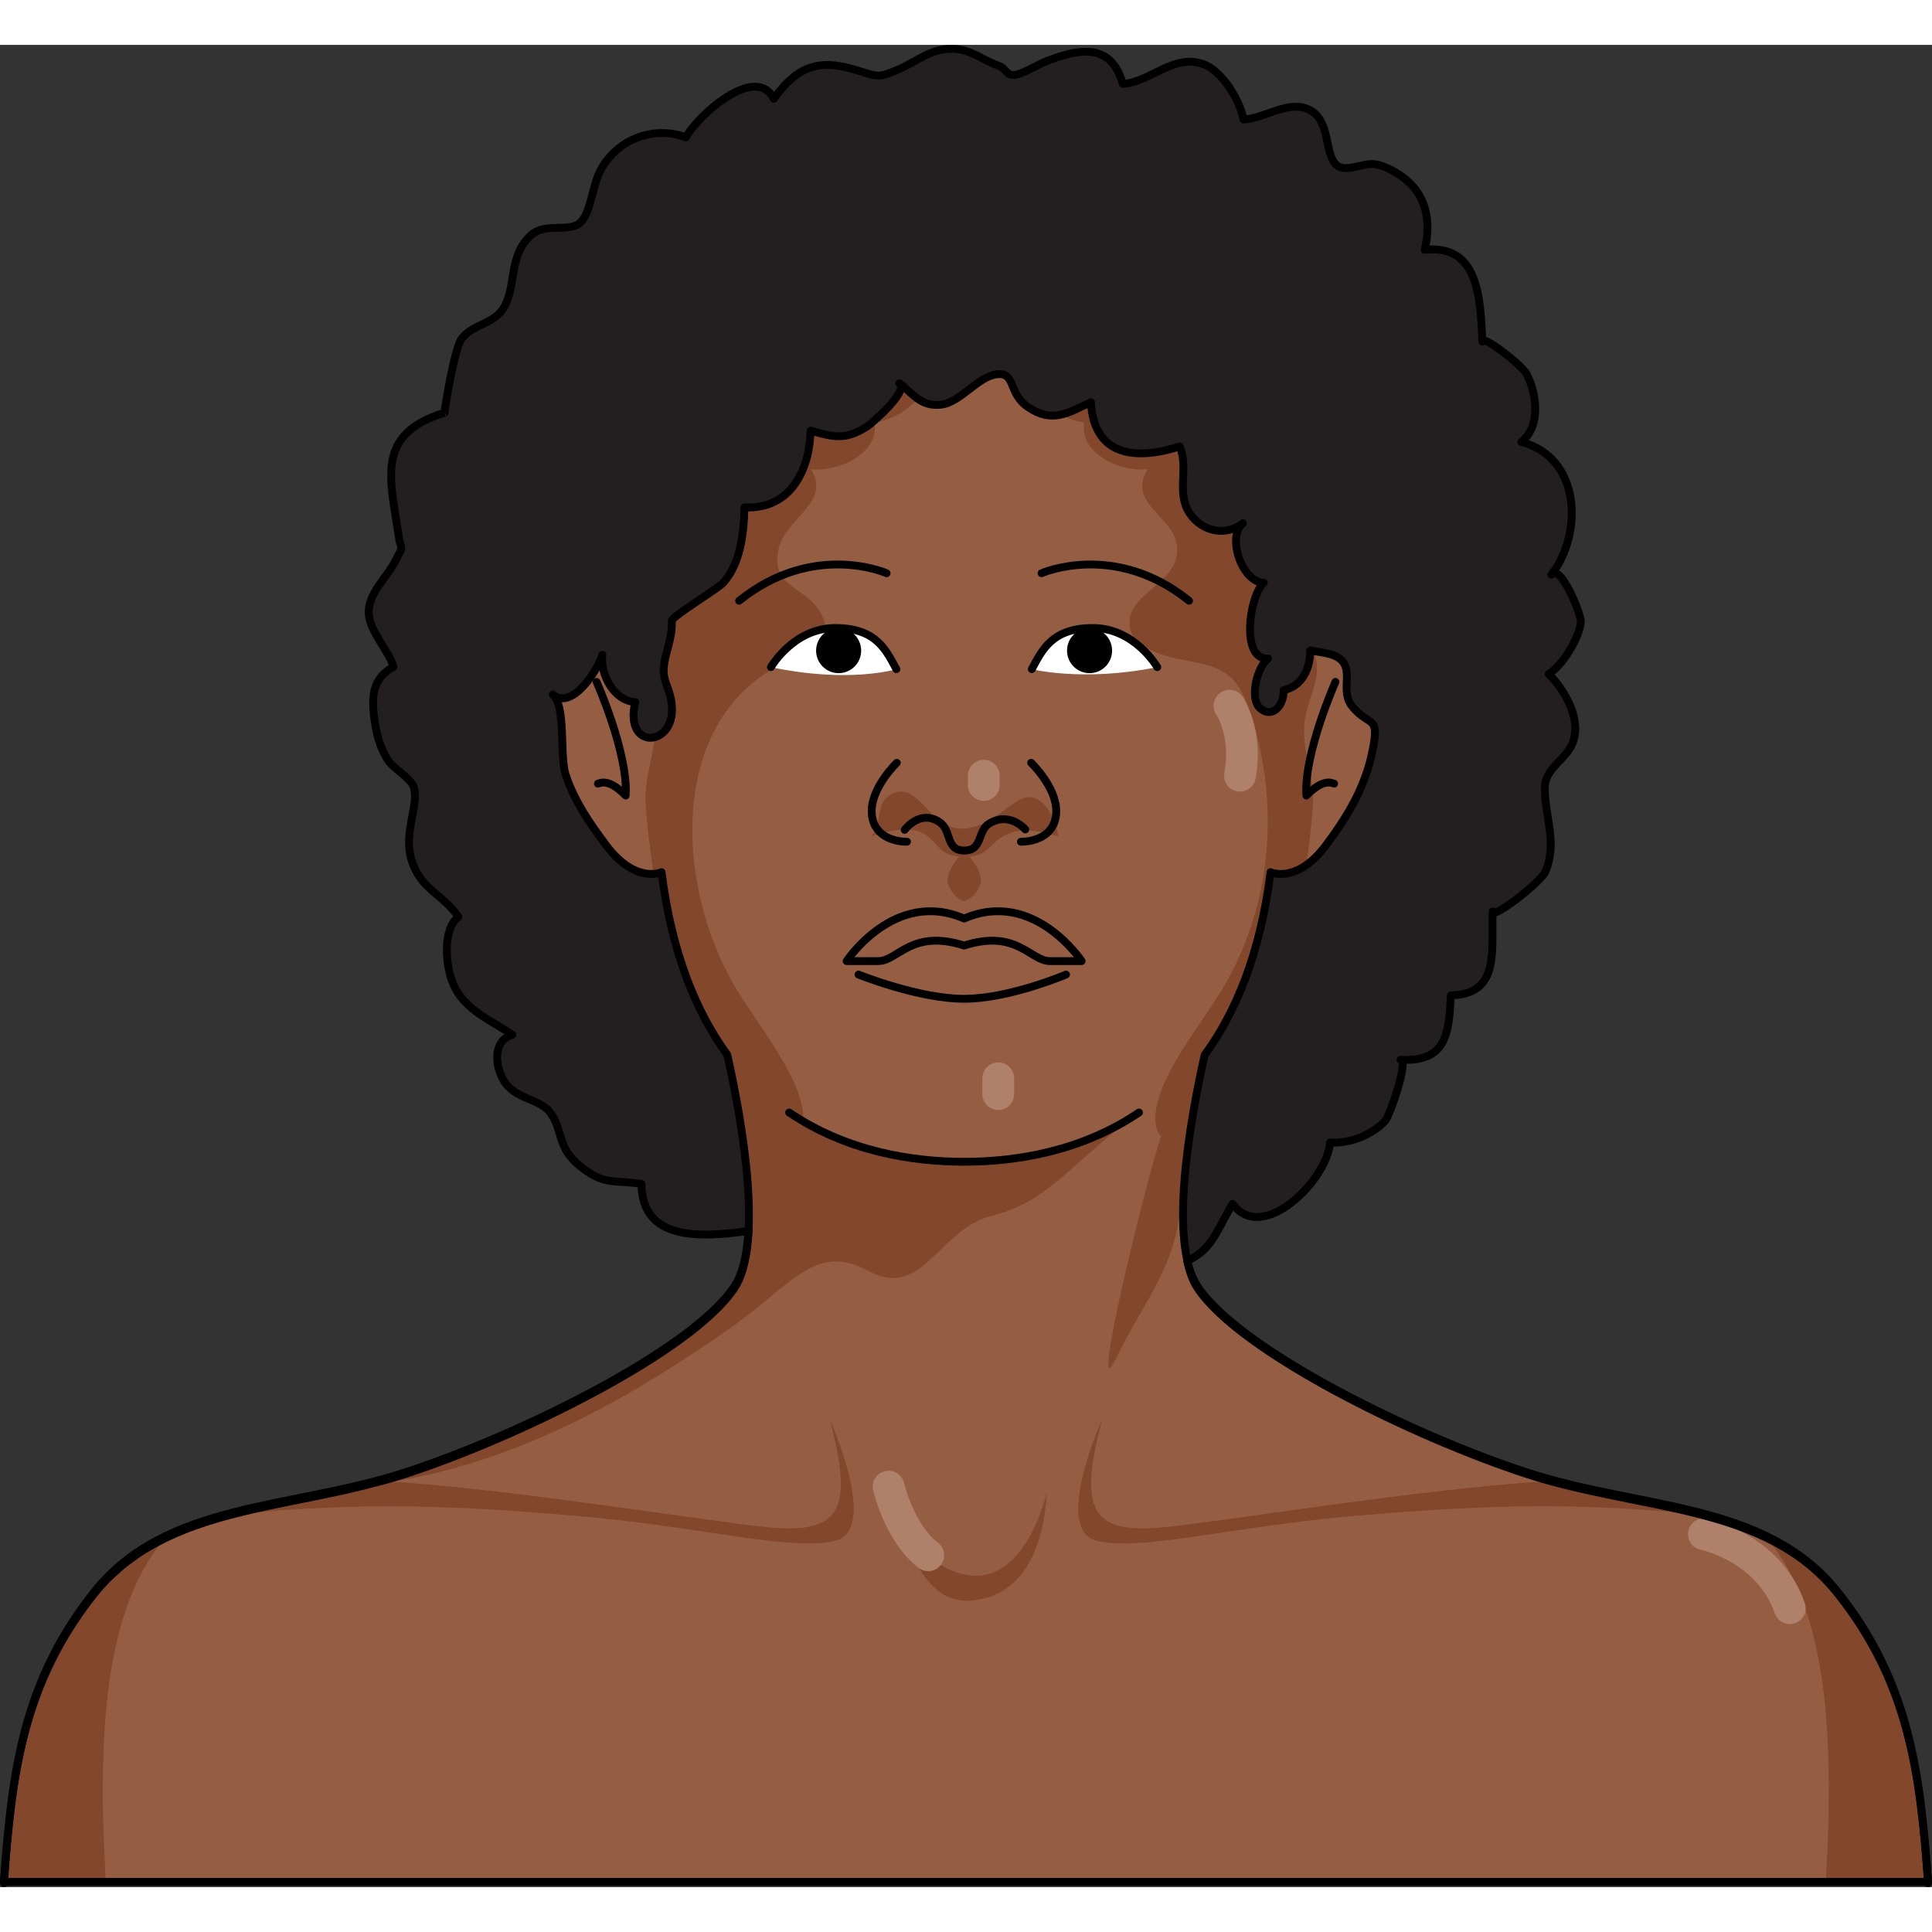<?xml version="1.0" encoding="utf-8"?>
<!-- Created by: Science Figures, www.sciencefigures.org, Generator: Science Figures Editor -->
<!DOCTYPE svg PUBLIC "-//W3C//DTD SVG 1.0//EN" "http://www.w3.org/TR/2001/REC-SVG-20010904/DTD/svg10.dtd">
<svg version="1.0" id="Layer_1" xmlns="http://www.w3.org/2000/svg" xmlns:xlink="http://www.w3.org/1999/xlink" 
	 width="800px" height="800px" viewBox="0 0 493.106 470.196" enable-background="new 0 0 493.106 470.196"
	 xml:space="preserve">
<rect x="0" y="0" width="493.106" height="470.196" fill="#333333" stroke="none"/>
<symbol  id="New_Symbol_4_1_" viewBox="-326.407 -234.938 652.814 469.878">
	<g>
		<defs>
			<polygon id="SVGID_1_" points="326.407,234.939 -326.407,234.939 -326.407,-217.649 326.407,-217.649 			"/>
		</defs>
		<clipPath id="SVGID_2_">
			<use xlink:href="#SVGID_1_"  overflow="visible"/>
		</clipPath>
		<g clip-path="url(#SVGID_2_)">
			<path fill="#C49D89" d="M322.423-217.649c-4.271,9.878-9.852,19.529-17.148,28.313c-31.9,38.394-54.936,35.439-84.479,46.076
				c-29.535,10.635-87.422,23.625-112.83,47.846C82.567-71.198,83.155-68.243,84.339-48.158c1.178,20.089,2.957,41.946,8.273,57.89
				c5.318,15.955,5.906,22.449,5.906,22.449s20.078-2.949,23.629,38.995c3.543,41.935-15.949,34.263-21.268,30.712
				c0,0,2.953,43.123-11.221,72.665c-14.182,29.528-50.063,56.693-89.424,56.693c-39.354,0-75.244-27.165-89.414-56.693
				c-14.189-29.542-11.229-72.665-11.229-72.665c-5.316,3.551-24.82,11.223-21.27-30.712c3.545-41.944,23.631-38.995,23.631-38.995
				s0.592-6.494,5.904-22.449c5.318-15.943,7.09-37.801,8.271-57.89c1.184-20.085,1.771-23.04-23.627-47.257
				c-25.4-24.221-83.291-37.211-112.834-47.846c-29.527-10.637-52.566-7.683-84.469-46.076c-7.297-8.783-12.879-18.435-17.15-28.313
				H322.423z"/>
			<g>
				<g>
					<path fill="#BA8E79" d="M107.499-95.415c-25.4,24.217-24.813,27.172-23.631,47.257c1.18,20.089,2.959,41.946,8.275,57.89
						c5.316,15.955,5.906,22.449,5.906,22.449s20.076-2.949,23.625,38.995c3.545,41.935-15.949,34.263-21.264,30.712
						c0,0,2.953,43.123-11.223,72.665c-6.373,13.271-17.15,26.039-30.654,36.101c14.33-12.785,17.111-66.443,0.002-59.998
						c-11.259,4.24-37.326,12.008-45.543-1.545c-3.462-5.71-3.301-15.893-1.642-22.1c1.692-6.328,5.933-7.439,12.163-7.473
						c8.984-0.049,18.553,2.641,27.427,0.453c10.534-2.6,20.476-8.909,30.29-13.402c8.902-4.074,11.32-15.53,8.792-24.609
						C86.31,68.646,64.997,68.354,64.997,54.104c0-16.99,8.422-50.321-15.156-62.495C26.302-20.542,18.04-0.008-0.146,0.066
						c-0.012,0-0.025-0.003-0.043-0.003c-0.014,0-0.027,0.003-0.041-0.006c-18.344-0.065-26.605-20.6-50.146-8.448
						C-73.952,3.783-65.53,37.114-65.53,54.104c0,16.992-26.969,10.805-25.699,35.577c0.576,11.225,7.027,19.41,16.637,24.815
						c12.918,7.266,31.252,6.893,45.557,5.922c11.171-0.758,19.867,0.117,21.953,12.897c5.091,31.185-34.719,23.845-51.984,17.339
						c-17.063-6.428-14.341,46.903-0.119,59.881c-13.406-10.046-24.123-22.767-30.465-35.983
						c-14.186-29.542-11.225-72.665-11.225-72.665c-5.32,3.551-24.82,11.223-21.271-30.712
						c3.547-41.944,23.633-38.995,23.633-38.995s0.592-6.494,5.902-22.449c5.32-15.943,7.09-37.801,8.273-57.89
						c1.182-20.085,1.77-23.04-23.627-47.257c-25.4-24.221-83.291-37.211-112.836-47.846c-0.512-0.186-1.016-0.34-1.525-0.529
						c0,0,103.324,27.236,126.547,42.393c23.219,15.156,21.828,30.733,19.723,59.785c-2.104,29.051,11.535,33.801,24.262,23.129
						c12.646-10.605,51.137-6.885,51.607-6.842c0.467-0.043,38.805-3.764,51.453,6.842c12.725,10.672,26.363,5.922,24.26-23.129
						c-2.105-29.052-3.496-44.629,19.727-59.785c23.217-15.156,126.541-42.393,126.541-42.393s0,0.029,0,0.031
						c-0.49,0.174-0.969,0.319-1.467,0.498C190.792-132.626,132.903-119.636,107.499-95.415z"/>
					<path fill="#BA8E79" d="M14.694,31.581c-6.586-2.168-14.928-1.563-14.928-1.563s-8.346-0.605-14.932,1.563
						c0,0-13.742-4.568-10.373-9.622c3.371-5.053,16.504,4.812,25.305,4.812s21.932-9.864,25.301-4.812
						C28.435,27.013,14.694,31.581,14.694,31.581z"/>
					<path fill="#BA8E79" d="M4.015,66.165h-4.248h-4.25c0,0-3.037-12.061,4.25-12.061C7.05,54.104,4.015,66.165,4.015,66.165z"/>
					<g>
						<path fill="#BA8E79" d="M-0.233,71.559c0,0,0.852,3.958,0,7.153C-1.089,75.517-0.233,71.559-0.233,71.559z"/>
						<path fill="#BA8E79" d="M16.663,84.85c-1.701,12.048-10.92,11.628-10.92,11.628s7.031-9.263-5.977-9.263
							c-13.014,0-5.982,9.263-5.982,9.263s-9.215,0.42-10.918-11.628s4.648-2.164,12.021-2.164c2.971,0,4.299-1.817,4.879-3.974
							c0.574,2.156,1.902,3.974,4.875,3.974C12.015,82.686,18.366,72.802,16.663,84.85z"/>
					</g>
					<path fill="#BA8E79" d="M-67.259-13.938c8.525,0,31.52-9.824,31.52-45.661c0-35.839,25.471-46.821,35.125-46.821
						s20.182,4.625,20.182,46.242c0,28.902,11.984,34.16,19.035,36.305c0,0-50.426,11.668-61.67,9.936
						C-34.31-15.669-67.259-13.938-67.259-13.938z"/>
				</g>
				<g>
					<path fill="#E4BFB0" d="M67.86,153.731c-2.557,0-4.625,2.07-4.625,4.625c0,47.535-20.383,53.096-20.592,53.145
						c-2.447,0.602-4.006,3.063-3.451,5.52c0.551,2.459,2.92,4.021,5.402,3.523c1.139-0.235,27.889-6.386,27.889-62.188
						C72.483,155.802,70.417,153.731,67.86,153.731z"/>
					<path fill="#E4BFB0" d="M89.222,82.553c-0.219,0-0.439,0.016-0.66,0.048c-2.531,0.361-4.285,2.704-3.924,5.232
						c1.742,12.189-6.77,19.154-6.855,19.224c-1.99,1.595-2.318,4.505-0.723,6.499c1.598,1.99,4.502,2.318,6.504,0.723
						c0.518-0.416,12.711-10.393,10.23-27.756C93.466,84.217,91.487,82.553,89.222,82.553z"/>
					<path fill="#E4BFB0" d="M8.069,93.583c0-2.359-1.914-4.271-4.271-4.271s-4.271,1.912-4.271,4.271
						c0,2.36,1.914,4.271,4.271,4.271S8.069,95.943,8.069,93.583z"/>
					<path fill="#E4BFB0" d="M26.581-4.999c-1.41,0-2.795,0.641-3.703,1.852C17.694,3.769,6.696,5.725,6.585,5.745
						c-2.512,0.43-4.211,2.816-3.781,5.329c0.42,2.517,2.783,4.206,5.311,3.79c0.6-0.1,14.732-2.553,22.16-12.465
						c1.537-2.045,1.119-4.941-0.926-6.474C28.519-4.698,27.544-4.999,26.581-4.999z"/>
					<path fill="#E4BFB0" d="M311.161-234.938c-1.719,0-3.367,0.959-4.166,2.61c-22.002,45.471-58.535,57.608-58.9,57.726
						c-2.436,0.777-3.777,3.381-2.996,5.814c0.779,2.43,3.361,3.771,5.813,2.995c1.654-0.528,40.697-13.504,64.412-62.507
						c1.109-2.299,0.148-5.066-2.15-6.18C312.522-234.792,311.837-234.938,311.161-234.938z"/>
				</g>
				<path fill="#BA8E79" d="M220.325-143.261c-17.426,6.273-44.697,13.392-69.367,23.129c-0.754-1.5,0.098-2.883,3.498-3.988
					c16.834-5.479,44.002-21.869,28.014-22.991c-15.99-1.123-113.064-12.345-82.01-11.854c31.057,0.491,64.334-3.857,104.408,2.877
					c37.418,6.289,55.406,0.833,70.732-6.838C257.013-151.468,240.128-150.39,220.325-143.261z M-182.343-147.111
					c-15.99,1.122,11.178,17.513,28.012,22.991c3.547,1.152,4.336,2.607,3.4,4.184c-24.803-9.839-52.32-17.008-69.871-23.324
					c-18.301-6.595-34.111-7.98-51.082-17.215l-6.471-3.904c-0.057-0.039-0.113-0.082-0.174-0.119
					c16.053,8.459,33.857,15.119,73.787,8.41c40.074-6.734,73.352-2.386,104.406-2.877
					C-69.276-159.456-166.351-148.234-182.343-147.111z"/>
				
					<path fill="none" stroke="#8A543E" stroke-width="2" stroke-linecap="round" stroke-linejoin="round" stroke-miterlimit="10" d="
					M-91.229,116.462c0,0-20.482-22.449,0-53.56"/>
				
					<path fill="none" stroke="#8A543E" stroke-width="2" stroke-linecap="round" stroke-linejoin="round" stroke-miterlimit="10" d="
					M90.761,116.462c0,0,20.475-22.449,0-53.56"/>
				
					<path fill="none" stroke="#8A543E" stroke-width="2" stroke-linecap="round" stroke-linejoin="round" stroke-miterlimit="10" d="
					M-77.782,8.554c3.551-5.515,19.693-27.171,34.256-30.721c14.58-3.541,32.145-3.152,43.164-3.152"/>
				<path fill="#FFFFFF" d="M-54.343,120.204c0,0,6.691,11.615,19.09,11.615c12.408,0,15.166-6.896,18.119-12.205
					C-17.134,119.614-31.231,113.968-54.343,120.204z"/>
				
					<path fill="none" stroke="#000000" stroke-width="2" stroke-linecap="round" stroke-linejoin="round" stroke-miterlimit="10" d="
					M-54.343,120.204c0,0,6.691,11.615,19.09,11.615c12.408,0,15.166-6.896,18.119-12.205"/>
				<path d="M-27.583,125.11c0-3.691-2.99-6.682-6.684-6.682c-3.689,0-6.68,2.99-6.68,6.682c0,3.697,2.99,6.686,6.68,6.686
					C-30.573,131.796-27.583,128.808-27.583,125.11z"/>
				
					<path fill="none" stroke="#8A543E" stroke-width="2" stroke-linecap="round" stroke-linejoin="round" stroke-miterlimit="10" d="
					M-11.624,93.813c0,0-7.09-8.463-7.09-15.557c0-7.081,2.371-6.693,6.504-6.693"/>
				
					<path fill="none" stroke="#8A543E" stroke-width="2" stroke-linecap="round" stroke-linejoin="round" stroke-miterlimit="10" d="
					M77.312,8.554C73.771,3.039,57.624-18.617,43.05-22.167c-14.563-3.541-32.131-3.152-43.164-3.152"/>
				<path fill="#FFFFFF" d="M53.884,120.204c0,0-6.693,11.615-19.098,11.615c-12.406,0-15.166-6.896-18.119-12.205
					C16.667,119.614,32.11,114.683,53.884,120.204z"/>
				
					<path fill="none" stroke="#000000" stroke-width="2" stroke-linecap="round" stroke-linejoin="round" stroke-miterlimit="10" d="
					M53.884,120.204c0,0-6.693,11.615-19.098,11.615c-12.406,0-15.166-6.896-18.119-12.205"/>
				<path d="M27.116,125.11c0-3.691,2.994-6.682,6.682-6.682c3.691,0,6.682,2.99,6.682,6.682c0,3.697-2.99,6.686-6.682,6.686
					C30.11,131.796,27.116,128.808,27.116,125.11z"/>
				
					<path fill="none" stroke="#8A543E" stroke-width="2" stroke-linecap="round" stroke-linejoin="round" stroke-miterlimit="10" d="
					M11.155,93.813c0,0,7.084-8.463,7.084-15.557c0-7.081-2.363-6.693-6.488-6.693"/>
				
					<path fill="none" stroke="#8A543E" stroke-width="2" stroke-linecap="round" stroke-linejoin="round" stroke-miterlimit="10" d="
					M13.12,75.308c0,0-5.506,7.483-8.463,4.521C1.706,76.88,5.315,69.001-0.146,69.001c-5.455,0-2.021,7.879-4.975,10.828
					c-2.961,2.962-8.471-4.521-8.471-4.521"/>
				
					<path fill="none" stroke="#8A543E" stroke-width="2" stroke-linecap="round" stroke-linejoin="round" stroke-miterlimit="10" d="
					M-34.462,39.077c1.895,0,6.645,0,9.256,0c5.711,0,9.664,9.451,25.018,4.529c15.344,4.922,19.219-4.529,24.932-4.529
					c2.605,0,7.363,0,9.252,0"/>
				
					<path fill="none" stroke="#8A543E" stroke-width="2" stroke-linecap="round" stroke-linejoin="round" stroke-miterlimit="10" d="
					M19.03,32.972c0,0-6.041-2.953-19.264-2.953c-13.229,0-19.262,2.953-19.262,2.953"/>
				
					<path fill="none" stroke="#8A543E" stroke-width="2" stroke-linecap="round" stroke-linejoin="round" stroke-miterlimit="10" d="
					M-20.04,148.063c0,0-21.619,9.604-43.73-8.176"/>
				
					<path fill="none" stroke="#8A543E" stroke-width="2" stroke-linecap="round" stroke-linejoin="round" stroke-miterlimit="10" d="
					M19.567,148.063c0,0,21.619,9.604,43.727-8.176"/>
			</g>
		</g>
		<g clip-path="url(#SVGID_2_)">
			<path fill="none" stroke="#8A543E" stroke-width="2" stroke-miterlimit="10" d="M109.936,90.069c0,0-7.593-14.107-9.983-32.878
				c4.435,2.984,9.559-2.135,9.983-5.978"/>
			<path fill="none" stroke="#8A543E" stroke-width="2" stroke-miterlimit="10" d="M-110.653,90.069c0,0,7.599-14.107,9.988-32.878
				c-4.439,2.984-9.563-2.135-9.988-5.978"/>
		</g>
	</g>
</symbol>
<g id="New_Symbol_2_1_">
</g>
<g id="New_Symbol_2">
</g>
<g id="New_Symbol_3">
</g>
<g id="New_Symbol_3_1_">
</g>
<g id="New_Symbol_4">
</g>
<g id="New_Symbol_5">
</g>
<g id="New_Symbol">
</g>
<g>
	<g>
		<g>
			<path fill="#231F20" d="M203.363,301.194c-10.429,0.139-39.497,9.877-39.631-10.475c-7.102-1.158-9.376,0.594-15.814-4.648
				c-5.91-4.818-4.077-9.042-7.528-13.626c-2.711-3.604-9.084-3.249-11.937-8.304c-2.27-4.012-2.495-10.113,2.327-11.49
				c-5.243-3.641-12.102-6.131-15.063-12.871c-2.078-4.744-2.773-14.186,1.287-17.201c-3.843-5.881-9.935-6.893-12.136-15.146
				c-1.797-6.725,2.238-13.852,0.68-18.146c-0.782-2.159-5.324-4.691-6.695-6.971c-2.139-3.555-2.845-6.746-3.386-11.005
				c-0.681-5.341-0.132-9.896,5.009-12.569c-1.371-4.25-6.11-9.098-6.356-13.508c-0.297-5.17,4.628-9.246,6.782-13.512
				c2.312-4.576,1.477-2.102,0.825-6.568c-2.075-14.227-6.079-25.843,11.731-31.27c-0.121,0.037,2.492-16.723,4.466-19.051
				c3.226-3.801,8.251-3.582,10.718-7.854c3.233-5.598,1.051-13.321,7.011-18.515c3.518-3.067,9.134-0.683,12.11-2.827
				c3.044-2.177,3.275-9.456,5.514-13.639c4.424-8.273,13.917-11.363,21.797-8.395c2.972-5.611,17.918-18.943,22.408-9.83
				c5.834-8.139,11.261-10.318,20.788-7.424c5.84,1.771,5.659,2.142,10.558,0.129c5.191-2.131,8.664-5.719,14.588-5.467
				c4.565,0.199,7.69,3.056,11.558,4.348c1.655,0.555,1.629,2.078,3.47,2.33c1.8,0.231,6.681-2.789,8.445-3.459
				c7.92-3.051,16.637-5.257,19.679,5.724c6.732-0.302,13.087-7.864,20.655-5.005c4.77,1.805,9.157,9.043,10.174,14.078
				c5.327-0.118,11.952-5.467,17.298-2.17c4.97,3.063,3.325,11.238,6.49,13.869c2.344,1.945,6.864-0.729,9.762-0.262
				c3.37,0.541,7.794,3.268,10.048,6.086c3.62,4.537,3.996,10.174,2.604,15.748c13.833-1.444,14.229,12.199,14.755,23.438
				c-0.092-1.932,10.051,5.984,11.204,8.138c2.695,5.033,3.827,13.429-1.271,17.472c15.259,3.964,15.795,23.374,7.678,33.887
				c2.313-2.998,7.7,10.197,7.511,12.123c-0.404,4.059-4.769,11.217-8.225,13.197c3.788,3.704,8.228,10.949,6.383,16.943
				c-1.526,4.949-7.392,6.84-7.353,12.299c0.053,7.581,3.302,13.741,0.131,21.272c-1.023,2.433-13.518,12.317-13.431,10.098
				c-0.383,9.911,2.013,21.159-10.678,21.425c-0.491,9.754-1.091,17.08-12.849,16.421c2.181,0.124-2.731,14.214-3.83,15.485
				c-3.204,3.707-9.391,6.041-14.138,5.64c-0.751,9.712-17.358,26.104-24.887,15.669c-4.355,7.109-5.38,13.076-14.043,15.404
				c-10.237,2.745-24.162,2.848-33.354-3.115c-6.305,6.969-20.02,6.446-27.653,2.929"/>
			<g>
				<path fill="#955E43" d="M492.114,468.854c-0.002-0.031-0.006-0.064-0.008-0.096c-2.035-27.807-4.746-50.844-23.054-73.897
					c-18.298-23.054-50.157-21.022-79.31-30.509c-29.148-9.493-73.223-31.191-84.071-47.451
					c-7.329-11.002-2.272-40.861,1.784-59.082c8.059-11.016,14.234-26.066,16.832-46.674c0,0,6.665,3.139,14.165-6.902
					c5.685-7.604,10.166-15.137,11.96-24.578c1.665-8.752-0.841-5.469-5.238-10.741c-2.91-3.496-0.289-7.973-2.144-11.067
					c-1.597-2.655-5.815-2.703-8.601-3.322c-0.057,4.6-1.925,9.102-6.834,10.176c0.236,3.227-2.396,7.307-5.743,4.811
					c-3.241-2.406-0.917-10.896,1.794-12.888c-7.121,0.392-4.746-16.197-1.087-19.347c-5.616-0.103-9.528-11.876-5.307-15.213
					c-4.34,3.432-10.337,2.218-13.534-2.39c-3.653-5.274-0.186-11.685-2.645-17.186c-11.363,3.644-21.914,2.411-22.625-11.296
					c-5.709,2.611-9.723,5.512-15.975,1.309c-5.348-3.599-3.078-9.02-8.08-8.435c-4.87,0.573-9.375,7.384-14.458,7.783
					c-5.134,0.399-6.864-2.858-10.403-5.487c2.633,1.957-7.191,10.4-8.408,11.153c-5.254,3.241-7.998,2.751-14.24,0.94
					c-0.226,9.975-5.096,20.193-16.864,19.581c-0.179,6.443-0.917,14.177-5.411,19.226c-1.414,1.592-13.203,8.63-13.15,9.757
					c0.227,4.423-1.694,7.936-2.039,11.968c-0.283,3.323,1.346,4.807,1.944,8.658c1.808,11.574-12.31,12.903-9.223,0.087
					c-5.438-0.329-9.017-7.066-8.402-12.064c-1.427,4.543-8.022,14.222-12.663,10.104c3.5,3.107,1.682,15.604,3.3,20.508
					c2.201,6.684,6.136,12.367,10.31,17.953c7.506,10.039,14.17,6.902,14.17,6.902c2.588,20.553,8.742,35.584,16.773,46.602
					c4.056,18.209,9.139,48.137,1.793,59.154c-10.849,16.26-54.912,37.958-84.064,47.451c-29.148,9.486-61.015,7.455-79.318,30.509
					C5.733,417.915,3.03,440.952,1,468.759c-0.002,0.031-0.005,0.064-0.008,0.096H492.114z"/>
				<g>
					<path fill="#83482C" d="M208.794,143.976c-4.408-6.221-12.157-5.865-10.054-15.375c1.763-7.931,13.531-11.674,8.264-20.298
						c6.786,0.79,17.456-3.875,16.216-11.937c4.093-0.533,7.929-2.719,10.808-5.771c-1.472-1.082-2.769-2.506-4.492-3.785
						c2.632,1.957-7.192,10.4-8.408,11.153c-5.254,3.241-7.999,2.751-14.24,0.94c-0.227,9.975-5.097,20.193-16.865,19.581
						c-0.179,6.443-0.917,14.177-5.411,19.226c-1.413,1.592-13.203,8.63-13.15,9.757c0.227,4.423-1.694,7.936-2.038,11.968
						c-0.284,3.323,1.345,4.807,1.943,8.658c0.83,5.332-1.715,8.453-4.402,9.058c-0.426,5.574-2.495,10.255-2.164,16.538
						c0.328,6.197,1.247,12.255,2.046,18.33c1.261-0.092,2.013-0.436,2.013-0.436c2.587,20.553,8.742,35.584,16.772,46.602
						c1.276,5.727,2.652,12.613,3.712,19.698c9.128,3.942,18.122,4.085,15.102-8.067c-2.372-9.546-12-21.08-17.046-29.744
						c-15.226-26.155-17.319-69.675,14.687-83.221c4.592-1.945,11.327-5.246,7.264-12.021
						C209.172,144.53,208.985,144.249,208.794,143.976z"/>
					<path fill="#83482C" d="M307.456,258.257c8.06-11.016,14.235-26.066,16.833-46.674c0,0,3.888,1.813,9.07-1.797
						c0.715-5.332,1.458-10.66,1.747-16.098c0.41-7.76-2.887-13.045-2.17-20.623c0.513-5.445,3.975-10.439,3.034-15.801
						c-0.121-0.695-0.32-1.4-0.544-2.104c-0.344-0.061-0.68-0.119-0.995-0.189c-0.058,4.6-1.926,9.102-6.835,10.176
						c0.236,3.227-2.396,7.307-5.743,4.811c-3.241-2.406-0.916-10.896,1.794-12.888c-7.121,0.392-4.746-16.197-1.087-19.347
						c-5.616-0.103-9.527-11.876-5.307-15.213c-4.34,3.432-10.336,2.218-13.533-2.39c-3.654-5.274-0.187-11.685-2.646-17.186
						c-11.363,3.644-21.913,2.411-22.625-11.296c-2.604,1.188-4.854,2.412-7.127,3.023c1.697,0.854,3.499,1.464,5.364,1.703
						c-1.245,8.062,9.431,12.727,16.213,11.937c-6.023,9.858,9.678,12.464,7.326,22.622c-1.66,7.166-13.199,9.854-11.839,17.813
						c1.051,6.137,11.396,7.818,16.219,8.77c7.754,1.518,11.185,3.557,14.014,11.613c8.162,23.217,6.307,49.619-6.112,70.951
						c-5.05,8.664-14.677,20.198-17.049,29.744c-2.204,8.869,2.01,11.186,7.993,10.266
						C304.537,272.257,306.054,264.562,307.456,258.257z"/>
				</g>
				<g>
					<path fill="#83482C" d="M285.616,275.61c-13.662,9.533-39.573,9.457-39.573,9.457c-44.371,0-60.895-28.32-60.895-28.32
						l-0.507-0.019c0.331,0.481,0.649,0.993,0.988,1.456c4.056,18.209,9.139,48.137,1.794,59.154
						c-10.85,16.26-54.912,37.958-84.065,47.451c-3.215,1.043-6.47,1.937-9.729,2.748c40.49-4.203,74.845-27.798,91.026-38.809
						c17.503-11.911,23.095-23.34,36.952-15.802c13.856,7.537,17.991-10.694,31.606-14.101
						c13.618-3.399,18.719-11.669,36.057-25.396L285.616,275.61z"/>
					<path fill="#83482C" d="M302.226,291.635c0.78-11.427,3.132-23.952,5.23-33.378c0.352-0.478,0.681-1.014,1.021-1.51h-1.545
						c0,0-6.117,7.789-10.686,22.034c-4.573,14.243-18.422,71.343-11.427,56.509c6.078-12.887,14.831-22.605,16.286-37.436
						C301.293,295.942,301.69,293.844,302.226,291.635z"/>
					<g>
						<path fill="#83482C" d="M225.884,366.411c3.163,5.107,6.32,32.337,22.365,30.629c16.048-1.699,18.475-19.443,18.966-27.713
							c0,0-5.354,24.075-20.668,21.154C231.232,387.563,225.884,366.411,225.884,366.411z"/>
						<path fill="#83482C" d="M429.45,374.687c-11.539-2.712-23.862-4.576-35.885-8.023c-31.053,1.965-80.501,10.059-96.244,11.656
							c-20.024,2.043-21.638-5.586-16.045-27.465c0,0-12.641,28.034-1.458,30.916c11.181,2.877,34.757-3.67,66.366-6.35
							C373.834,373.067,397.778,371.763,429.45,374.687z"/>
						<path fill="#83482C" d="M213.28,381.771c11.18-2.882-1.458-30.916-1.458-30.916c5.593,21.879,3.979,29.508-16.048,27.465
							c-16.101-1.632-67.405-10.059-98.284-11.777c-13.011,3.584-26.329,5.418-38.57,8.611c34.044-3.502,58.997-2.195,87.995,0.268
							C178.521,378.101,202.101,384.647,213.28,381.771z"/>
					</g>
					<g>
						<path fill="#83482C" d="M27.002,468.854c-0.205-4.978-0.544-10.147-0.669-16.01c-0.53-25.176,1.075-55.459,16.431-72.441
							c-7.095,3.344-13.483,7.854-18.724,14.458C5.733,417.915,3.03,440.952,1,468.759c-0.002,0.031-0.005,0.064-0.008,0.096H27.002
							z"/>
					</g>
					<g>
						<path fill="#83482C" d="M466.681,452.845c-0.123,5.862-0.461,11.032-0.666,16.01h26.012c-0.002-0.031-0.004-0.064-0.007-0.096
							c-2.035-27.807-4.738-50.844-23.043-73.897c-5.243-6.604-11.629-11.114-18.722-14.458
							C465.612,397.386,467.212,427.669,466.681,452.845z"/>
					</g>
				</g>
				<g>
					<path fill="#83482C" d="M257.689,194.324c-4.738,3.538-10.462,7.864-16.706,4.526c-4.713-2.52-8.333-11.879-14.719-6.765
						c-2.482,1.989-1.534,9.103-4.368,10.017c12.984-4.182,14.781-0.347,17.726,2.766c2.945,3.113,6.452,2.031,6.452,2.031
						s3.499,1.082,6.448-2.031c5.31-5.623,10.269-4.982,17.596-2.828c-0.668-4.816-4.484-12.636-10.24-9.189
						C259.063,193.334,258.344,193.833,257.689,194.324z"/>
					<path fill="#83482C" d="M246.108,205.71c0,0-5.562,5.342-3.97,8.902c1.595,3.557,3.97,3.936,3.97,3.936
						s2.374-0.379,3.969-3.936C251.669,211.052,246.108,205.71,246.108,205.71z"/>
				</g>
				<path fill="#955E43" d="M153.74,155.678c0.173-0.549,0.274-1.028,0.282-1.394C153.884,154.726,153.8,155.196,153.74,155.678z"/>
				
					<path fill="none" stroke="#000000" stroke-width="2" stroke-linecap="round" stroke-linejoin="round" stroke-miterlimit="10" d="
					M492.114,468.854c-0.002-0.031-0.006-0.064-0.008-0.096c-2.035-27.807-4.746-50.844-23.054-73.897
					c-18.298-23.054-50.157-21.022-79.31-30.509c-29.148-9.493-73.223-31.191-84.071-47.451
					c-7.329-11.002-2.272-40.861,1.784-59.082c8.059-11.016,14.234-26.066,16.832-46.674c0,0,6.665,3.139,14.165-6.902
					c5.685-7.604,10.166-15.137,11.96-24.578c1.665-8.752-0.841-5.469-5.238-10.741c-2.91-3.496-0.289-7.973-2.144-11.067
					c-1.597-2.655-5.815-2.703-8.601-3.322c-0.057,4.6-1.925,9.102-6.834,10.176c0.236,3.227-2.396,7.307-5.743,4.811
					c-3.241-2.406-0.917-10.896,1.794-12.888c-7.121,0.392-4.746-16.197-1.087-19.347c-5.616-0.103-9.528-11.876-5.307-15.213
					c-4.34,3.432-10.337,2.218-13.534-2.39c-3.653-5.274-0.186-11.685-2.645-17.186c-11.363,3.644-21.914,2.411-22.625-11.296
					c-5.709,2.611-9.723,5.512-15.975,1.309c-5.348-3.599-3.078-9.02-8.08-8.435c-4.87,0.573-9.375,7.384-14.458,7.783
					c-5.134,0.399-6.864-2.858-10.403-5.487c2.633,1.957-7.191,10.4-8.408,11.153c-5.254,3.241-7.998,2.751-14.24,0.94
					c-0.226,9.975-5.096,20.193-16.864,19.581c-0.179,6.443-0.917,14.177-5.411,19.226c-1.414,1.592-13.203,8.63-13.15,9.757
					c0.227,4.423-1.694,7.936-2.039,11.968c-0.283,3.323,1.346,4.807,1.944,8.658c1.808,11.574-12.31,12.903-9.223,0.087
					c-5.438-0.329-9.017-7.066-8.402-12.064c-1.427,4.543-8.022,14.222-12.663,10.104c3.5,3.107,1.682,15.604,3.3,20.508
					c2.201,6.684,6.136,12.367,10.31,17.953c7.506,10.039,14.17,6.902,14.17,6.902c2.588,20.553,8.742,35.584,16.773,46.602
					c4.056,18.209,9.139,48.137,1.793,59.154c-10.849,16.26-54.912,37.958-84.064,47.451c-29.148,9.486-61.015,7.455-79.318,30.509
					C5.733,417.915,3.03,440.952,1,468.759c-0.002,0.031-0.005,0.064-0.008,0.096H492.114z"/>
			</g>
			<g>
				<path fill="#FFFFFF" d="M196.76,158.819c0,0,5.763-9.989,16.434-9.989c10.678,0,13.05,5.931,15.591,10.505
					C228.784,159.335,216.813,163.05,196.76,158.819z"/>
				
					<path fill="none" stroke="#000000" stroke-width="2" stroke-linecap="round" stroke-linejoin="round" stroke-miterlimit="10" d="
					M196.76,158.819c0,0,5.763-9.989,16.434-9.989c10.678,0,13.05,5.931,15.591,10.505"/>
				<path d="M219.795,154.604c0,3.172-2.577,5.75-5.748,5.75c-3.181,0-5.753-2.578-5.753-5.75c0-3.182,2.572-5.759,5.753-5.759
					C217.218,148.846,219.795,151.423,219.795,154.604z"/>
				
					<path fill="none" stroke="#000000" stroke-width="2" stroke-linecap="round" stroke-linejoin="round" stroke-miterlimit="10" d="
					M226.291,134.85c0,0-18.619-8.272-37.646,7.032"/>
				<path fill="#FFFFFF" d="M295.378,158.819c0,0-5.764-9.989-16.441-9.989c-10.676,0-13.056,5.931-15.594,10.505
					C263.343,159.335,276.361,162.649,295.378,158.819z"/>
				
					<path fill="none" stroke="#000000" stroke-width="2" stroke-linecap="round" stroke-linejoin="round" stroke-miterlimit="10" d="
					M295.378,158.819c0,0-5.764-9.989-16.441-9.989c-10.676,0-13.056,5.931-15.594,10.505"/>
				<path d="M272.34,154.604c0,3.172,2.572,5.75,5.745,5.75c3.184,0,5.756-2.578,5.756-5.75c0-3.182-2.572-5.759-5.756-5.759
					C274.912,148.846,272.34,151.423,272.34,154.604z"/>
				
					<path fill="none" stroke="#000000" stroke-width="2" stroke-linecap="round" stroke-linejoin="round" stroke-miterlimit="10" d="
					M265.838,134.85c0,0,18.614-8.272,37.646,7.032"/>
			</g>
			<path fill="none" stroke="#000000" stroke-width="2" stroke-linecap="round" stroke-linejoin="round" stroke-miterlimit="10" d="
				M201.42,272.489c14.649,9.93,31.372,12.575,44.648,12.575c13.282,0,29.991-2.646,44.642-12.575"/>
			<g>
				
					<path fill="none" stroke="#000000" stroke-width="2" stroke-linecap="round" stroke-linejoin="round" stroke-miterlimit="10" d="
					M340.847,162.593c0,0-8.097,18.209-7.419,29c3.37-3.375,5.394-3.707,7.082-3.037"/>
				
					<path fill="none" stroke="#000000" stroke-width="2" stroke-linecap="round" stroke-linejoin="round" stroke-miterlimit="10" d="
					M152.276,162.593c0,0,8.096,18.209,7.418,29c-3.37-3.375-5.393-3.707-7.082-3.037"/>
			</g>
			<path fill="none" stroke="#000000" stroke-width="2" stroke-linecap="round" stroke-linejoin="round" stroke-miterlimit="10" d="
				M263.175,183.239c0,0,6.407,6.094,6.407,12.302c0,6.194-5.403,7.839-9.016,7.839"/>
			<path fill="none" stroke="#000000" stroke-width="2" stroke-linecap="round" stroke-linejoin="round" stroke-miterlimit="10" d="
				M228.896,183.239c0,0-6.407,6.094-6.407,12.302c0,6.194,5.398,7.839,9.011,7.839"/>
			<path fill="none" stroke="#000000" stroke-width="2" stroke-linecap="round" stroke-linejoin="round" stroke-miterlimit="10" d="
				M261.688,200.248c0,0-3.961-4.679-9.183-1.526c-3.132,1.892-1.613,6.904-6.396,6.904c-4.773,0-3.208-5.086-6.208-7.178
				c-5.043-3.509-9.004,1.893-9.004,1.893"/>
			<path fill="none" stroke="#000000" stroke-width="2" stroke-linecap="round" stroke-linejoin="round" stroke-miterlimit="10" d="
				M246.068,229.88c13.439-4.307,16.901,3.963,21.896,3.963c2.285,0,6.443,0,8.104,0c0,0-12.22-18.551-29.999-10.856
				c-17.768-7.694-29.988,10.856-29.988,10.856c1.65,0,5.808,0,8.094,0C229.178,233.843,232.627,225.573,246.068,229.88z"/>
			<path fill="none" stroke="#000000" stroke-width="2" stroke-linecap="round" stroke-linejoin="round" stroke-miterlimit="10" d="
				M272.085,237.282c0,0-14.484,6.188-26.056,6.188s-26.915-6.188-26.915-6.188"/>
		</g>
		<g>
			<path fill="#B0816A" d="M316.487,190.581c-0.242,0-0.483-0.018-0.728-0.063c-2.201-0.402-3.659-2.506-3.258-4.705
				c1.666-9.168-1.904-14.637-2.06-14.867c-1.231-1.842-0.762-4.356,1.066-5.604c1.823-1.248,4.319-0.822,5.591,0.995
				c0.233,0.331,5.663,8.274,3.362,20.921C320.109,189.212,318.407,190.581,316.487,190.581z"/>
			<path fill="#B0816A" d="M251.083,192.938c-2.24,0-4.045-1.813-4.045-4.049v-2.361c0-2.235,1.805-4.051,4.045-4.051
				c2.238,0,4.049,1.815,4.049,4.051v2.361C255.132,191.125,253.321,192.938,251.083,192.938z"/>
			<path fill="#B0816A" d="M236.917,389.556c-0.862,0-1.736-0.272-2.472-0.837c-8.475-6.546-11.467-19.306-11.588-19.847
				c-0.499-2.17,0.861-4.334,3.039-4.836c2.178-0.51,4.343,0.857,4.85,3.031c0.023,0.104,2.49,10.49,8.647,15.238
				c1.771,1.371,2.094,3.914,0.728,5.686C239.325,389.019,238.13,389.556,236.917,389.556z"/>
			<path fill="#B0816A" d="M456.813,403.054c-1.677,0-3.242-1.049-3.819-2.719c-4.592-13.189-18.767-16.227-18.909-16.25
				c-2.19-0.449-3.601-2.585-3.154-4.773c0.446-2.199,2.588-3.604,4.772-3.162c0.768,0.154,18.846,4.031,24.932,21.523
				c0.736,2.11-0.378,4.419-2.49,5.154C457.703,402.978,457.251,403.054,456.813,403.054z"/>
			<path fill="#B0816A" d="M254.793,271.856c-2.238,0-4.049-1.81-4.049-4.047v-4.046c0-2.238,1.811-4.048,4.049-4.048
				c2.235,0,4.045,1.81,4.045,4.048v4.046C258.838,270.047,257.028,271.856,254.793,271.856z"/>
		</g>
	</g>
	<path fill="none" stroke="#000000" stroke-width="2" stroke-linecap="round" stroke-linejoin="round" stroke-miterlimit="10" d="
		M492.106,469.196c-2.035-27.807-4.746-50.844-23.054-73.897c-18.298-23.054-50.157-21.022-79.31-30.509
		c-29.148-9.493-73.222-31.191-84.071-47.451c-1.229-1.842-2.077-4.245-2.679-6.998c6.436-2.742,7.707-8.175,11.605-14.535
		c7.528,10.435,24.136-5.957,24.887-15.669c4.747,0.401,10.934-1.933,14.138-5.64c1.099-1.271,6.011-15.361,3.83-15.485
		c11.758,0.659,12.357-6.667,12.849-16.421c12.69-0.266,10.295-11.514,10.678-21.425c-0.087,2.22,12.407-7.665,13.431-10.098
		c3.171-7.531-0.078-13.691-0.131-21.272c-0.039-5.459,5.826-7.35,7.353-12.299c1.845-5.994-2.595-13.239-6.383-16.943
		c3.456-1.98,7.82-9.139,8.225-13.197c0.189-1.926-5.198-15.121-7.511-12.123c8.117-10.513,7.581-29.923-7.678-33.887
		c5.099-4.043,3.967-12.438,1.271-17.472c-1.153-2.153-11.296-10.069-11.204-8.138c-0.525-11.238-0.922-24.882-14.755-23.438
		c1.393-5.574,1.017-11.211-2.604-15.748c-2.254-2.818-6.678-5.545-10.048-6.086c-2.897-0.468-7.418,2.207-9.762,0.262
		c-3.165-2.631-1.521-10.807-6.49-13.869c-5.346-3.297-11.971,2.052-17.298,2.17c-1.017-5.035-5.404-12.273-10.174-14.078
		c-7.568-2.859-13.923,4.703-20.655,5.005c-3.042-10.98-11.759-8.774-19.679-5.724c-1.765,0.67-6.646,3.69-8.445,3.459
		c-1.841-0.252-1.814-1.775-3.47-2.33c-3.867-1.292-6.992-4.148-11.558-4.348c-5.924-0.252-9.396,3.336-14.588,5.467
		c-4.898,2.013-4.718,1.643-10.558-0.129c-9.527-2.895-14.954-0.715-20.788,7.424c-4.49-9.113-19.437,4.219-22.408,9.83
		c-7.88-2.969-17.373,0.121-21.797,8.395c-2.238,4.183-2.47,11.462-5.514,13.639c-2.977,2.145-8.593-0.24-12.11,2.827
		c-5.96,5.193-3.777,12.917-7.011,18.515c-2.467,4.271-7.492,4.053-10.718,7.854c-1.974,2.328-4.587,19.088-4.466,19.051
		c-17.811,5.427-13.807,17.043-11.731,31.27c0.651,4.467,1.486,1.992-0.825,6.568c-2.154,4.266-7.079,8.342-6.782,13.512
		c0.246,4.41,4.985,9.258,6.356,13.508c-5.141,2.674-5.689,7.229-5.009,12.569c0.541,4.259,1.247,7.45,3.386,11.005
		c1.371,2.279,5.913,4.812,6.695,6.971c1.559,4.295-2.477,11.422-0.68,18.146c2.201,8.254,8.293,9.266,12.136,15.146
		c-4.061,3.016-3.365,12.457-1.287,17.201c2.961,6.74,9.819,9.23,15.063,12.871c-4.822,1.377-4.597,7.479-2.327,11.49
		c2.853,5.055,9.226,4.699,11.937,8.304c3.451,4.584,1.618,8.808,7.528,13.626c6.438,5.242,8.713,3.49,15.814,4.648
		c0.094,14.577,15.02,13.715,27.324,12c-0.305,6.058-1.379,11.235-3.633,14.619c-10.85,16.26-54.912,37.958-84.065,47.451
		c-1.639,0.533-3.291,1.02-4.946,1.487c-0.709,0.202-1.43,0.376-2.139,0.56c-2.711,0.728-5.432,1.4-8.151,2.01
		c-0.254,0.055-0.512,0.117-0.764,0.173c-2.832,0.626-5.653,1.2-8.459,1.771c-14.836,2.979-29.192,5.668-41.026,12.641
		c-0.173,0.098-0.344,0.197-0.512,0.299c-1.385,0.834-2.725,1.74-4.032,2.704c-0.3,0.218-0.609,0.428-0.901,0.656
		c-1.185,0.911-2.333,1.907-3.446,2.947c-0.323,0.302-0.665,0.578-0.988,0.891c-1.371,1.355-2.703,2.792-3.953,4.371
		C5.733,418.353,3.03,441.39,1,469.196"/>
</g>
</svg>